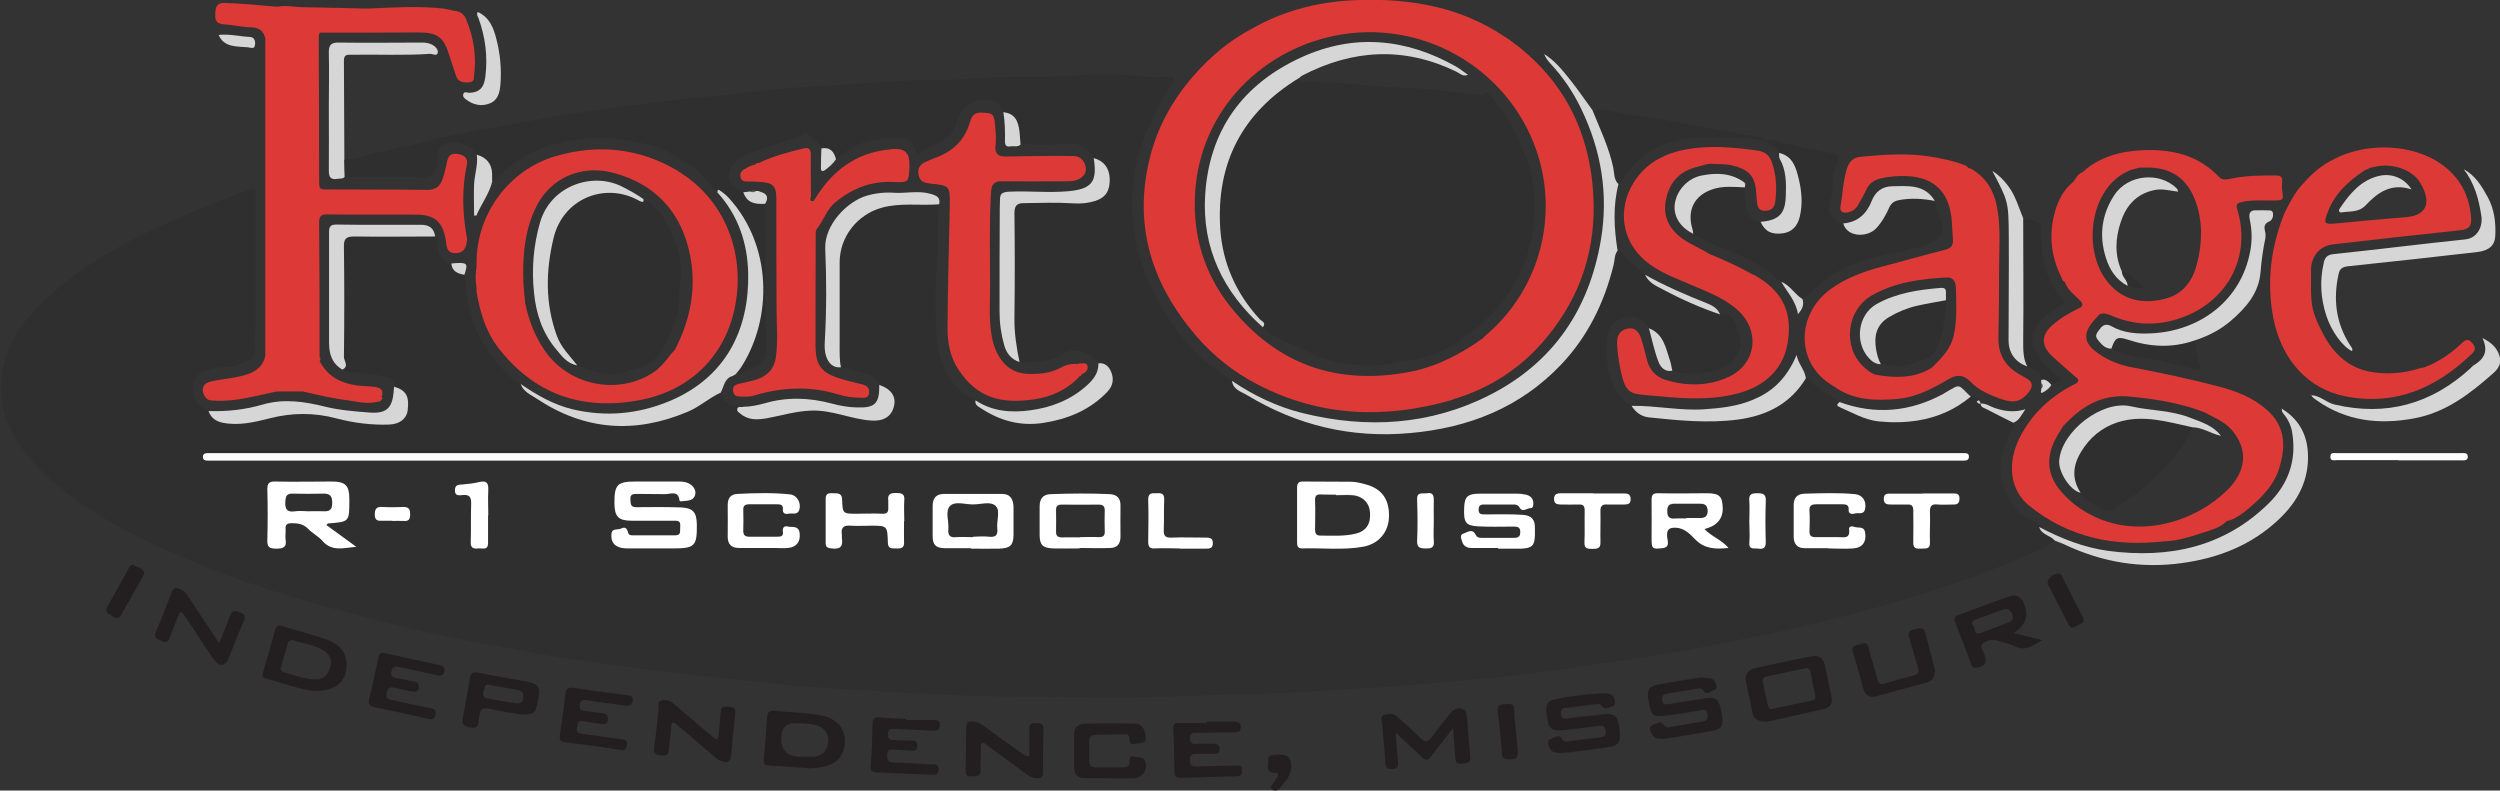 <?xml version="1.0" encoding="UTF-8"?><svg id="Layer_2" xmlns="http://www.w3.org/2000/svg" viewBox="0 0 111 35.1"><rect x="0" y="0" width="111" height="35.1" fill="#333333" stroke="none"/><defs><style>.cls-1,.cls-2,.cls-3{fill:#fff;}.cls-4{fill:#dd3937;}.cls-5,.cls-6{fill:#231f20;}.cls-6,.cls-2{opacity:.2;}.cls-3{opacity:.8;}</style></defs><g id="Layer_1-2"><g id="fort_osage"><g><path class="cls-6" d="M21.17,6.87c-.18-.4-1-.69-1.39-.49-.24,.12-.35,.31-.37,.57,0,.08,0,.15,0,.23-.1,.64-.29,.73-.94,.69-.86-.05-1.73-.01-2.59-.02-.19,0-.38,0-.56,0,0-.26-.01-.52-.02-.77,.44,.02,.84-.15,1.26-.26,.87-.21,1.76-.37,2.62-.6,1.45-.38,2.93-.57,4.4-.86,1.22-.25,2.47-.4,3.7-.57,1.28-.17,2.55-.36,3.83-.47,1.13-.1,2.26-.25,3.39-.36,.74-.07,1.49-.12,2.23-.16,1.61-.1,3.21-.24,4.82-.25,.69,0,1.39-.03,2.07-.09,1.36-.11,2.71,0,4.07-.1,1.03-.08,2.08-.09,3.12,.04,.35,.04,.71,.02,1.07,0,.3-.02,.27,.1,.16,.3-.19,.35-.43,.68-.62,1.04-.53,1.04-.95,2.11-1.09,3.28-.1,.84-.09,1.67,.06,2.49,.22,1.19,.66,2.3,1.31,3.33,.52,.81,1.08,1.58,1.81,2.19,.37,.31,.81,.56,1.19,.87,.06,.39,.43,.48,.68,.64,2.22,1.34,4.61,1.92,7.21,1.68,2.62-.24,4.91-1.13,6.74-3.06,1.18-1.25,1.9-2.74,2.31-4.39,.05-.22,.03-.45,.18-.65,.31,.07,.38,.39,.61,.57,.2,.15,.44,.3,.61,.5,.16,.34,.48,.48,.79,.65,.82,.43,1.66,.81,2.54,1.11,.47-.01,.6,.12,.75,.56,.15,.46,.27,.9-.05,1.32-.26,.33-.55,.59-1.03,.67-.61,.11-1.19,.14-1.78-.04-.03-.15-.05-.3-.1-.44-.19-.56-.28-1.2-.95-1.45-.22-.34-.52-.56-.93-.49-.5,.08-.89,.35-.92,.89-.07,1-.04,1.99,.72,2.78,.11,.11,.24,.18,.38,.25,.18,.28,.43,.48,.76,.51,1.31,.14,2.63,.27,3.95,.1,1.29-.17,2.35-.7,3.04-1.85,.43,.45,.95,.77,1.49,1.07-.14,.13-.14,.16,.04,.24,.55,.25,1.07,.55,1.7,.62,.59,.07,1.17,.06,1.74-.04,.87-.14,1.66-.49,2.35-1.06,.14,0,.27,.03,.35,.17-.03,.02-.09,.04-.09,.05,.03,.08,.09,.11,.17,.1h0c0,.16,.15,.18,.25,.24,.4,.21,.8,.41,1.2,.61,0,.13-.02,.24-.09,.36-.55,.97-.72,1.97-.14,3,.25,.43,.57,.79,1.04,1.01,.12,.06,.3,.09,.33,.27,.1,.35,.49,.37,.69,.6-.64,.46-1.39,.72-2.11,1.02-2.22,.92-4.51,1.6-6.82,2.23-1.4,.38-2.82,.7-4.24,.99-1.19,.24-2.38,.48-3.57,.7-1.09,.2-2.19,.34-3.29,.5-1,.15-2,.3-3,.43-.75,.1-1.5,.19-2.26,.25-1.59,.14-3.17,.32-4.76,.4-1.28,.06-2.55,.17-3.83,.23-1.52,.08-3.05,.08-4.56,.15-2.35,.11-4.71,.06-7.06,.04-1.01-.01-2.03-.01-3.05-.06-1.47-.06-2.94-.14-4.4-.23-1.39-.09-2.78-.16-4.16-.32-1.28-.14-2.56-.26-3.84-.42-1.64-.2-3.28-.4-4.92-.64-1.14-.16-2.26-.4-3.39-.6-1.49-.26-2.98-.56-4.45-.93-2.17-.54-4.32-1.13-6.45-1.85-1.88-.64-3.7-1.41-5.45-2.32-1.31-.68-2.55-1.48-3.61-2.5-.93-.89-1.71-1.9-1.93-3.24-.14-.84,0-1.63,.34-2.4,.52-1.2,1.44-2.06,2.43-2.86,1.7-1.36,3.64-2.29,5.63-3.14,.92-.39,1.85-.74,2.79-1.08,.1,.11,.06,.23,.06,.33,0,1.92,0,3.84,0,5.76,0,.34-.07,.67-.01,1.01,.05,.29-.12,.53-.4,.62-.36,.11-.71,.26-1.11,.24-.15,0-.3,.04-.45,.07-.55,.13-.76,.34-.79,.78-.03,.56,.17,.87,.71,1.07,.1,.31,.33,.47,.63,.52,.71,.14,1.39-.02,2.06-.19,1.01-.26,1.99-.27,3,0,.76,.2,1.54,.31,2.34,.27,.45-.02,.76-.25,.81-.63,.08-.62-.08-.89-.6-1.05,0-.38-.32-.4-.55-.45-.45-.1-.92-.12-1.38-.17-.14-.01-.28,0-.37-.13,.3-.15,.07-.38,.07-.56,.02-1.63,.02-3.27,0-4.9,0-.36,.12-.45,.46-.45,1.19,.01,2.39,0,3.58,0,.03,.19,.07,.37,.09,.56,.05,.38,.27,.59,.64,.64,.03,.36,.28,.46,.58,.5,.02,1.57,.51,2.97,1.59,4.12,.26,.28,.53,.58,.9,.73,.12,.35,.44,.47,.71,.65,2.13,1.42,4.37,1.57,6.71,.58,.52-.22,.94-.61,1.44-.84,.14,.42,.39,.65,.86,.56,.05,0,.11,.04,.17,.06-.09,.04-.23-.05-.27,.08-.04,.11,.08,.18,.15,.24,.35,.29,.76,.26,1.16,.19,.66-.12,1.3-.32,1.98-.34,.9-.02,1.72,.37,2.61,.44,.55,.04,.94-.15,1.05-.63,.1-.44-.13-.77-.65-.95-.13-.28-.34-.42-.65-.49-.35-.07-.7-.19-1.05-.29-.07-.32-.06-.65-.06-.98,0-1.23,0-2.46,0-3.69,0-1.13,.78-2.13,1.88-2.43,.84-.23,1.69-.08,2.54-.15-.02,.11-.06,.22-.07,.33-.02,.89,0,1.77-.07,2.66-.06,.92-.07,1.86,0,2.78,.09,1.25,.49,2.37,1.75,2.95-.04,.2,.13,.26,.25,.34,.83,.55,1.74,.8,2.74,.65,1.11-.17,2.1-.56,2.88-1.4,.25-.26,.28-.56,.15-.88-.1-.23-.27-.4-.56-.37-.37-.46-1.13-.71-1.57-.42-.6,.4-1.25,.41-1.93,.37-.14-.65-.24-1.31-.23-1.99,.03-1.55,.02-3.09,0-4.64,0-.32,.12-.44,.41-.44,.74,0,1.48-.03,2.21,.01,.34,.02,.66,0,.97-.11,.46-.15,.65-.46,.64-1-.02-.47-.26-.78-.71-.9-.28-.41-.63-.66-1.17-.61-.69,.06-1.39,.08-2.08,0-.01-.18-.02-.35-.04-.53-.07-.59-.27-.84-.72-.9-.07-.25-.2-.4-.47-.49-.64-.2-1.46,.23-1.62,.98-.06,.29-.22,.48-.44,.67-.33,.3-.79,.34-1.11,.64-.14,.13-.25,.05-.3-.13-.07-.22-.18-.46-.44-.47-1.06-.06-2.09,.04-2.92,.82-.04,.04-.11,.05-.17,.07-.07-.35-.25-.56-.65-.49-.14-.26-.37-.45-.61-.6-.17-.1-.3,.15-.47,.18-.04,0-.08,0-.11,.02-.68,.22-1.38,.42-2.05,.69-.34,.14-.71,.37-.82,.77-.11,.44,.09,.69,.6,.89,.16,.41,.4,.53,.97,.51,.06,2.09-.02,4.19,.08,6.28,.02,.34-.03,.77-.42,.96-.31,.16-.64,.31-1,.34,.09-.12,.19-.23,.28-.36,1.36-2.15,1.37-5.35-.57-7.48-.12-.13-.26-.24-.41-.34-.09-.06-.08,.04-.1,.09-.34-.36-.63-.77-1.02-1.05-.67-.49-1.37-.92-2.22-1.08-.8-.15-1.59-.3-2.4-.23-1.58,.13-3.01,.58-4.12,1.79-.06,.07-.13,.12-.23,.12,0-.13,0-.25,0-.38-.02-.43-.25-.71-.68-.83Zm27.08,13.25h0c-12.86,0-25.72,0-38.58,0-.15,0-.31,0-.46,0-.1,0-.17,.03-.19,.15-.01,.13,.07,.18,.19,.18,.24,0,.48,0,.73,0,25.29,0,50.57,0,75.86,0,.47,0,.94,0,1.41,0,.13,0,.23-.03,.22-.19,0-.15-.12-.14-.22-.14-.29,0-.59,0-.88,0-12.69,0-25.39,0-38.08,0Zm-19.22,4.23h0c.28,0,.56,0,.84,0,.98,0,1.08-.1,1.06-1.06,0-.55-.17-.74-.72-.76-.65-.02-1.3-.02-1.95-.01-.27,0-.27-.15-.28-.34-.02-.22,.11-.25,.28-.25,.42,0,.84,0,1.26,.01,.24,0,.59-.17,.64,.28,0,.02,.04,.04,.06,.04,.22-.03,.51,0,.61-.22,.1-.21,0-.45-.25-.57-.16-.08-.34-.09-.52-.09-.61,0-1.22,0-1.83,0-.84,0-.97,.13-.96,.97,0,.6,.18,.77,.78,.77,.64,0,1.27,0,1.91,0,.26,0,.24,.15,.23,.32-.01,.16,.04,.33-.23,.33-.61-.01-1.22,0-1.83,0-.1,0-.22,0-.25-.12-.04-.18-.12-.28-.32-.18-.14,.07-.4-.03-.42,.23-.02,.21,.03,.41,.22,.54,.16,.1,.33,.11,.51,.11,.38,0,.76,0,1.14,0Zm-14.53-1.04s.07-.07,.08-.07c.94-.06,.94-.07,.94-1.01v-.08c0-.59-.17-.77-.77-.77-.84,0-1.68,0-2.52,0-.27,0-.35,.08-.35,.34,0,.75,.01,1.5,0,2.25,0,.29,.07,.39,.38,.39,.32,0,.49-.05,.43-.41-.02-.15,0-.3,0-.46-.02-.21,.08-.27,.27-.26,.27,0,.52,.03,.73,.25,.19,.2,.46,.33,.64,.54,.43,.48,.96,.3,1.5,.26l-1.33-.97Zm43.09-.46h0c0,.41,0,.81,0,1.22,0,.16,.03,.28,.22,.27,.91-.03,1.83,.09,2.74-.08,.67-.13,1.1-.64,1.12-1.31,.03-.77-.31-1.25-1.02-1.45-.22-.06-.45-.11-.67-.12-.7-.02-1.4,0-2.1-.01-.22,0-.29,.09-.29,.29,0,.39,0,.79,0,1.18Zm-9.66,1.49h0c.46-.01,.91,0,1.37-.02,.3-.01,.45-.18,.44-.5-.01-.46,0-.91,0-1.37,0-.33-.15-.51-.47-.52-.88-.04-1.75-.04-2.63,0-.36,.01-.49,.22-.49,.54,0,.42,0,.84,0,1.26,0,.45,.14,.59,.59,.61,.39,.02,.79,0,1.18,0Zm18.59-.02v.02c.17,0,.33,0,.5,0,.18,0,.36,.01,.53,0,.47-.02,.58-.14,.6-.6,0-.1,0-.2,0-.31,.01-.37-.15-.55-.53-.59-.57-.05-1.15-.02-1.72-.02-.14,0-.25-.02-.25-.2,0-.16,.06-.24,.22-.24,.46,0,.92,0,1.37,0,.1,0,.18,.05,.22,.12,.15,.26,.34,.04,.5,.04,.13,0,.13-.13,.12-.24,0-.19-.13-.3-.3-.35-.13-.04-.28-.05-.41-.05-.56,0-1.12-.01-1.68,0-.52,0-.66,.14-.68,.6-.03,.67,.06,.81,.62,.85,.52,.03,1.04,.02,1.57,.01,.18,0,.29,.02,.3,.24,0,.2-.07,.27-.27,.26-.48,0-.97,0-1.45,0-.12,0-.2-.02-.27-.15-.14-.27-.36-.09-.53-.04-.18,.05-.1,.23-.06,.36,.06,.2,.22,.28,.41,.28,.39,0,.79,0,1.18,0Zm-23.4,.01h0c.42,.01,.84,.02,1.26,.01,.47-.02,.6-.15,.62-.59,.01-.42,0-.84,0-1.26,0-.33-.13-.58-.51-.58-.86,0-1.73,0-2.59,0-.34,0-.5,.19-.49,.54,0,.44,0,.89,0,1.33,0,.38,.14,.53,.52,.54,.39,.01,.79,0,1.18,0Zm33.62,0c-.32-.37-.75-.5-1.06-.83q.81-.21,.81-.91c0-.54-.14-.68-.71-.68-.71,0-1.42,.01-2.14,0-.24,0-.31,.07-.31,.3,0,.57,0,1.14,0,1.71,0,.45,.03,.48,.47,.43,.39-.04,.23-.35,.22-.53-.02-.32,.1-.4,.39-.38,.39,.02,.63,.29,.86,.52,.41,.41,.88,.44,1.46,.38Zm4.46,0h0c.37,0,.74,.02,1.11,0,.42-.03,.6-.3,.53-.71-.05-.3-.32-.18-.49-.25-.1-.04-.24-.02-.22,.12,.06,.41-.22,.34-.46,.34-.34,0-.69,0-1.03,0-.19,0-.28-.06-.27-.27,.02-.29,.02-.58,0-.88-.01-.24,.09-.31,.31-.31,.37,.01,.74,0,1.11,0,.18,0,.33,0,.32,.25-.01,.19,.13,.2,.27,.16,.16-.05,.41,.08,.46-.21,.06-.33-.12-.62-.45-.65-.75-.07-1.5-.04-2.25-.02-.31,0-.46,.19-.47,.49,0,.48-.01,.97,0,1.45,0,.3,.17,.47,.48,.48,.36,0,.71,0,1.07,0Zm-47.31,0h0c.18,0,.36,.01,.53,0,.19,0,.38,0,.57,0,.4-.04,.59-.29,.53-.68-.05-.32-.32-.23-.51-.27-.2-.04-.25,.07-.23,.24,.02,.18-.09,.21-.23,.21-.42,0-.84,0-1.26,0-.19,0-.28-.07-.27-.27,.01-.3,0-.61,0-.91,0-.21,.09-.27,.27-.26,.41,0,.81,0,1.22,0,.14,0,.29,0,.27,.22-.01,.17,.09,.23,.24,.2,.17-.04,.41,.08,.49-.18,.09-.3-.11-.64-.42-.68-.77-.08-1.55-.05-2.32-.02-.31,.01-.45,.2-.44,.5,0,.46,.01,.91,0,1.37-.01,.36,.16,.52,.5,.53,.36,0,.71,0,1.07,0Zm6.26-1.19c0-.3-.02-.61,0-.91,.02-.3-.12-.32-.36-.33-.26,0-.39,.06-.35,.34,.01,.1,0,.2,0,.3,.02,.2-.04,.3-.28,.28-.37-.02-.74,0-1.11,0-.62,0-.63,0-.66-.64,0-.26-.17-.27-.36-.27-.18,0-.37-.04-.37,.24,0,.66,0,1.32,0,1.98,0,.18,.08,.21,.26,.23,.37,.04,.52-.08,.46-.45,0-.05,0-.1,0-.15-.06-.31,.05-.44,.39-.41,.29,.03,.58,0,.88,0,.74,0,.75,0,.77,.73,0,.3,.17,.27,.37,.28,.23,.01,.36-.02,.35-.3-.02-.3,0-.61,0-.91Zm45.22-1.23c-.46,0-.91,0-1.37,0-.16,0-.34-.02-.34,.23,0,.24,.15,.26,.33,.25,.24,0,.48,0,.72,0,.2,0,.27,.07,.26,.27-.01,.46,0,.91,0,1.37,0,.24,.05,.35,.32,.32,.22-.02,.44,.05,.42-.3-.02-.43,.01-.86,0-1.29-.01-.27,.05-.41,.35-.37,.23,.03,.46,0,.69,0,.19,0,.28-.07,.27-.27,0-.2-.11-.22-.27-.22-.46,0-.91,0-1.37,0Zm-14.61,0h0c-.48,0-.96,0-1.45,0-.18,0-.3,.05-.3,.25,0,.21,.13,.25,.3,.25,.27,0,.53,0,.8,0,.2,0,.27,.07,.26,.27-.01,.47,0,.94-.01,1.41-.01,.29,.14,.29,.36,.29,.22,0,.36-.01,.35-.3-.02-.46,0-.91,0-1.37,0-.24,.08-.32,.31-.3,.25,.02,.51,0,.76,0,.16,0,.27-.04,.27-.23,0-.19-.08-.27-.28-.26-.46,.01-.91,0-1.37,0Zm-18.37,2.44c.38,0,.76,0,1.14,0,.17,0,.34,.02,.34-.24,0-.24-.16-.25-.33-.25-.51,0-1.02,0-1.52,0-.25,0-.34-.08-.33-.33,.02-.46,0-.91,.02-1.37,.01-.31-.2-.26-.38-.27-.2-.01-.34,.01-.33,.28,.02,.62,0,1.24,0,1.86,0,.22,.04,.33,.3,.31,.37-.02,.74,0,1.1,0Zm-30.71-1.47c0-.38-.02-.76,0-1.14,.02-.3-.07-.42-.39-.35-.25,.06-.5,.09-.75,.11-.18,.01-.33,.01-.34,.25,0,.27,.19,.23,.34,.22,.31-.03,.4,.09,.38,.39-.03,.57,0,1.14-.02,1.71,0,.27,.15,.29,.34,.27,.18-.02,.44,.11,.43-.25,0-.41,0-.81,0-1.22Zm56.01,.27c0,.3,.02,.61,0,.91-.03,.35,.22,.26,.4,.28,.22,.03,.33-.02,.33-.28-.01-.61-.02-1.22,0-1.83,.01-.31-.12-.35-.38-.35-.26,0-.37,.06-.35,.34,.03,.3,0,.61,0,.91Zm-14.01,0c0-.32,0-.63,0-.95,0-.22-.06-.33-.31-.29-.2,.03-.44-.08-.43,.29,.02,.61,.03,1.21,0,1.82-.01,.32,.14,.34,.39,.34,.25,0,.38-.06,.35-.34-.03-.29,0-.58,0-.87Zm-46.24-.03h0c.16,0,.33,0,.49,0,.23,.02,.3-.07,.3-.3,0-.23-.07-.32-.3-.32-.3,.01-.61,.01-.91,0-.25-.01-.36,.06-.36,.33,0,.29,.16,.29,.36,.28,.14,0,.28,0,.42,0Z"/><path class="cls-6" d="M79.09,12.51c-.28-.1-.4-.38-.65-.53-.7-.42-1.41-.79-2.19-1.05-.38-.12-.71-.37-1.07-.55-.01-.06-.02-.13-.03-.19-.27-.85,.08-1.53,.93-1.8,.46-.14,.93-.1,1.39-.07-.04,.32,.03,.63,.08,.93,.06,.32,.24,.58,.62,.61,.2,.43,.48,.57,.98,.51,.4-.05,.66-.32,.76-.74,.13-.56,.09-1.11-.04-1.65-.12-.49-.25-1.03-.87-1.18-.09-.31-.39-.38-.61-.54h0c.34-.09,.64,.04,.95,.12,.63,.16,1.27,.29,1.91,.41,.41,.08,.45,.11,.29,.5-.11,.26-.18,.53-.17,.81,0,.29-.02,.57-.12,.86-.15,.48,.11,.88,.59,.98,.17,.62,1.06,.63,1.45,.23,.26-.27,.44-.59,.59-.93,.09-.19,.19-.29,.41-.33,.55-.11,1.08-.07,1.62,.03,.1,.34,.22,.67,.31,1.01,.11,.39-.09,.68-.45,.83-.85,.34-1.75,.43-2.62,.67-.79,.22-1.56,.51-2.17,1.04-.31,.27-.65,.52-.96,.81-.35-.22-.55-.61-.94-.77Z"/><path class="cls-3" d="M71.82,11.13c-.15,.19-.12,.43-.18,.65-.41,1.65-1.13,3.14-2.31,4.39-1.83,1.93-4.12,2.83-6.74,3.06-2.6,.23-4.99-.34-7.21-1.68-.26-.16-.63-.24-.68-.64,.96,.65,2,1.15,3.13,1.43,2.87,.71,5.68,.54,8.33-.81,2.8-1.43,4.4-3.79,4.92-6.88,.34-2.03,.02-3.96-.87-5.81-.36-.75-.82-1.43-1.39-2.04-.11-.12-.2-.25-.26-.4,.46,.28,.79,.69,1.12,1.1,.36,.45,.69,.93,1.03,1.4,.34,.84,.73,1.65,.92,2.54,.05,.25,.02,.53,.23,.73-.25,.98-.2,1.96-.04,2.95Z"/><path class="cls-3" d="M31.98,17.44c-.51,.24-.92,.62-1.44,.84-2.34,.99-4.58,.84-6.71-.58-.27-.18-.59-.3-.71-.65,.71,.49,1.44,.91,2.29,1.12,1.48,.35,2.9,.22,4.29-.35,2.56-1.06,3.57-3.23,3.52-5.69-.03-1.33-.44-2.57-1.37-3.59,.02-.05,0-.16,.1-.09,.15,.1,.29,.21,.41,.34,1.94,2.13,1.93,5.33,.57,7.48-.08,.13-.18,.24-.28,.36h-.02l-.09,.06c-.39,.1-.39,.49-.55,.76Z"/><path class="cls-3" d="M91.23,24c-.2-.24-.59-.25-.69-.6,.97,.51,1.98,.91,3.07,1.06,2.69,.35,5.14-.16,7.13-2.12,.85-.84,1.23-1.88,1.04-3.09-.04-.29-.15-.56-.33-.8-.07-.09-.16-.17-.13-.3h0c.73,.45,1.1,1.11,1.15,1.94,.07,1.2-.44,2.17-1.29,2.97-1.2,1.14-2.68,1.72-4.3,1.94-1.8,.25-3.52-.03-5.16-.8-.16-.08-.33-.13-.49-.2Z"/><path class="cls-3" d="M109.38,7.51c.53,.28,.82,.77,1.09,1.27,.28,.53,.35,1.11,.32,1.7-.02,.41-.27,.65-.8,.71-1.9,.22-3.81,.43-5.72,.63-.27,.03-.39,.11-.44,.36-.24,1.11-.12,2.16,.51,3.14,.05,.08,.14,.16,.09,.27-.42-.2-.92-.89-1.14-1.57-.25-.76-.3-1.54-.12-2.33,.05-.25,.15-.38,.45-.41,1.94-.2,3.89-.45,5.83-.65,.54-.05,.8-.57,.72-1.05-.11-.75-.31-1.46-.79-2.08Z"/><path class="cls-3" d="M93.74,15.48c-.29,0-.45-.21-.61-.41-.15-.19,.01-.33,.11-.47,.13-.19,.3-.23,.5-.12,.56,.32,1.17,.35,1.8,.32,2.15-.11,3.97-1.47,4.37-3.65,.09-.46,.08-.94-.02-1.4-.06-.3,.02-.44,.34-.41,.13,0,.26-.01,.38,0,.11,.01,.29-.04,.31,.13,.02,.14-.03,.31-.16,.36-.27,.11-.23,.29-.18,.5,.02,.08,.01,.18,0,.26-.1,.48-.17,.97-.21,1.47-.07,.96-.66,1.62-1.34,2.2-.47,.4-1.01,.67-1.6,.86-.98,.34-1.96,.29-2.93-.03-.49-.16-.58-.11-.75,.39Z"/><path class="cls-6" d="M71.86,8.19c-.21-.2-.18-.48-.23-.73-.18-.89-.58-1.71-.92-2.54,.54-.13,1.06,.08,1.58,.15,1.41,.19,2.81,.48,4.21,.74,.46,.09,.92,.17,1.38,.22,.2,.02,.37,.09,.51,.23h0c-.91-.19-1.83-.15-2.75-.15-1.48,0-2.7,.52-3.56,1.77-.07,.1-.15,.21-.22,.31Z"/><path class="cls-6" d="M90.63,16.87c.02-.43-.37-.44-.62-.59-.19-.34-.18-.71-.18-1.09,.02-1.83,0-3.66,0-5.48,.17,.02,.35,.04,.52,.07,.21,.04,.26,.2,.27,.4,.01,.34,0,.68,.04,1.02,.09,.78,.39,1.45,.87,2.05,.14,.17,.07,.25-.12,.37-.43,.28-.88,.55-1.1,1.05-.2,.44,0,.82,.22,1.18,.19,.3,.45,.54,.72,.76,.09,.07,.27,.07,.25,.24-.02,.17-.18,.14-.3,.18-.05,.01-.09,.04-.14,.06-.12-.13-.24-.27-.45-.22Z"/><path class="cls-3" d="M19.31,10.5c-1.19,0-2.39,.02-3.58,0-.35,0-.47,.09-.46,.45,.02,1.63,.02,3.27,0,4.9,0,.18,.24,.41-.07,.56-.46-.27-.59-.69-.59-1.19,0-1.63,0-3.27,0-4.9,0-.22,.03-.35,.31-.35,1.26,.02,2.51,.01,3.77,.01,.36,0,.58,.15,.63,.51Z"/><path class="cls-3" d="M15.28,7.09c0,.26,.01,.52,.02,.77-.09,.09-.21,.06-.32,.08-.28,.05-.38-.06-.38-.35,.01-.95,0-1.91,0-2.86,0-.79,.02-1.58,0-2.36-.01-.36,.08-.49,.46-.48,1.23,.02,2.47,0,3.7,0,.12,0,.26,.02,.37,.07,.16,.06,.32,.21,.31,.36-.02,.2-.23,.07-.34,.07-1.16,.08-2.32,.02-3.47,.04-.18,0-.36-.03-.36,.25,.01,1.47,.01,2.95,.02,4.42Z"/><path class="cls-3" d="M102.61,17.55c.4,0,.66,.32,1.04,.41,2.3,.54,4.3-.02,6.03-1.6,.06-.05,.1-.12,.17-.15,.42-.26,.66-.6,.37-1.2,.43,.21,.66,.46,.76,.8,.1,.32-.05,.56-.29,.77-1.04,.92-2.12,1.75-3.53,2-1.53,.28-2.98,.12-4.29-.8-.09-.07-.19-.12-.25-.23h0Z"/><path class="cls-5" d="M69.6,33.41c-.4,.03-.7,.08-.83-.26-.05-.13-.08-.29,.11-.35,.15-.05,.33-.23,.46,0,.08,.13,.15,.14,.27,.12,.48-.07,.96-.13,1.44-.18,.2-.02,.27-.1,.24-.29-.02-.2-.13-.25-.32-.22-.55,.07-1.11,.15-1.67,.19-.42,.03-.54-.09-.61-.54-.09-.57-.03-.75,.38-.84,.72-.15,1.46-.23,2.19-.26,.21-.01,.37,.08,.43,.29,.03,.1,.05,.22-.06,.27-.18,.07-.37,.22-.54-.02-.06-.09-.16-.06-.25-.05-.44,.05-.88,.11-1.33,.16-.19,.02-.22,.12-.2,.29,.02,.17,.11,.2,.26,.18,.56-.07,1.11-.14,1.67-.19,.43-.04,.57,.08,.64,.51,.02,.1,.03,.2,.04,.3,.03,.44-.06,.58-.5,.65-.65,.1-1.31,.18-1.85,.25Z"/><path class="cls-5" d="M75.57,30.09c.16,.01,.26,.02,.36,.03,.18,.03,.24,.18,.28,.32,.04,.12-.04,.2-.15,.22-.14,.02-.28,.25-.43,.01-.08-.13-.19-.11-.3-.09-.43,.07-.85,.15-1.28,.21-.18,.03-.28,.08-.25,.29,.03,.2,.15,.21,.3,.18,.51-.08,1.03-.17,1.54-.25,.55-.09,.68,.01,.79,.59,.12,.63,.05,.77-.51,.87-.64,.12-1.28,.22-1.92,.32-.12,.02-.26,.02-.38,0-.21-.02-.29-.19-.35-.36-.05-.14,.03-.22,.15-.26,.16-.06,.32-.2,.47,.03,.07,.1,.16,.1,.27,.08,.46-.08,.93-.17,1.39-.23,.24-.03,.29-.14,.26-.36-.04-.26-.22-.16-.35-.14-.54,.08-1.08,.18-1.62,.24-.46,.05-.54-.06-.65-.68-.07-.45,0-.63,.4-.71,.67-.13,1.35-.23,1.98-.33Z"/><path class="cls-5" d="M78.42,32.04c-.34,0-.55-.1-.61-.39-.09-.45-.18-.89-.28-1.34-.07-.35,.05-.57,.4-.65,.83-.18,1.66-.35,2.49-.52,.34-.07,.54,.09,.61,.42,.1,.46,.19,.92,.29,1.38,.05,.27-.04,.47-.3,.53-.89,.21-1.78,.4-2.6,.58Zm.29-.57c.58-.12,1.16-.25,1.75-.37,.18-.04,.16-.16,.13-.29-.07-.31-.15-.62-.19-.93-.03-.19-.12-.24-.28-.2-.56,.12-1.11,.23-1.67,.35-.16,.03-.21,.13-.18,.27,.07,.33,.15,.67,.22,1,.03,.13,.09,.21,.24,.17Z"/><path class="cls-3" d="M17.5,17.17c.53,.16,.68,.42,.6,1.05-.05,.38-.36,.61-.81,.63-.79,.03-1.58-.07-2.34-.27-1.01-.27-2-.26-3,0-.67,.17-1.36,.33-2.06,.19-.3-.06-.53-.22-.63-.52,.82,.03,1.63-.06,2.41-.29,.94-.27,1.86-.13,2.78,.1,.66,.16,1.33,.21,2,.26,.71,.04,.96-.2,1.03-.92,0-.08,.01-.15,.02-.23Z"/><path class="cls-5" d="M61.97,32.54c.04,.51,.06,.9,.1,1.29,.02,.21-.03,.31-.25,.32-.19,0-.3-.03-.31-.27-.03-.57-.1-1.14-.14-1.71,0-.15-.13-.36,.09-.43,.2-.06,.42-.08,.61,.1,.32,.31,.67,.59,.97,.91,.24,.26,.38,.18,.56-.06,.23-.32,.48-.62,.72-.93,.06-.08,.13-.17,.21-.22,.3-.2,.57-.08,.6,.26,.05,.61,.09,1.22,.15,1.82,.03,.26-.14,.25-.31,.28-.18,.03-.34,.03-.35-.21-.03-.42-.07-.83-.11-1.36-.33,.43-.61,.78-.87,1.13-.27,.36-.3,.36-.63,.04-.31-.3-.63-.58-1.03-.96Z"/><path class="cls-5" d="M89.41,28.11l1.27,.31c-.39,.22-.74,.52-1.21,.28-.25-.12-.53-.17-.79-.26-.24-.08-.47,0-.64,.13-.17,.14,.01,.33,.07,.48,.13,.38,.03,.55-.38,.6-.12,.02-.17-.04-.2-.13-.24-.64-.48-1.28-.73-1.92-.06-.16,0-.24,.14-.29,.74-.27,1.47-.55,2.22-.81,.37-.13,.57-.03,.72,.34q.31,.74-.46,1.27Zm-.04-.68c.01-.23-.19-.45-.39-.38-.43,.15-.86,.31-1.29,.47-.18,.07-.14,.19-.06,.3,.08,.12,.03,.38,.3,.29,.42-.15,.83-.31,1.24-.47,.09-.04,.19-.08,.2-.21Z"/><path class="cls-3" d="M80.19,16.78c-.69,1.15-1.75,1.68-3.04,1.85-1.32,.17-2.63,.04-3.95-.1-.34-.04-.58-.23-.76-.51,1.09-.02,2.17,.23,3.26,.15,.71-.05,1.42-.13,2.08-.4,.8-.32,1.5-.85,1.99-2.01,.06,.38,.36,.65,.41,1.03Z"/><path class="cls-5" d="M13.98,30.68c-.66-.05-1.42-.36-2.2-.56-.16-.04-.13-.15-.1-.27,.18-.62,.36-1.24,.53-1.86,.04-.16,.12-.25,.29-.2,.68,.21,1.37,.38,2.04,.62,.49,.18,.85,.52,.85,1.1,0,.75-.47,1.18-1.41,1.17Zm-.01-.52c.34,.03,.57-.16,.68-.5,.13-.36-.02-.62-.32-.8-.4-.24-.86-.28-1.3-.43-.13-.04-.22,.03-.26,.16-.1,.34-.19,.68-.29,1.02-.04,.14,.02,.21,.15,.25,.43,.11,.84,.29,1.32,.3Z"/><path class="cls-5" d="M35.81,34.1c-.56-.04-1.12-.08-1.67-.11-.17-.01-.25-.07-.23-.26,.06-.63,.11-1.26,.15-1.89,.01-.21,.1-.3,.31-.28,.65,.06,1.3,.08,1.94,.17,.87,.12,1.32,.69,1.18,1.42-.08,.42-.32,.7-.73,.84-.31,.1-.62,.13-.94,.12Zm-.3-.5c.18,0,.36,0,.53,0,.42-.01,.66-.21,.72-.59,.06-.41-.11-.68-.52-.81-.28-.09-.58-.07-.87-.09q-.65-.03-.68,.6-.05,.86,.82,.89Z"/><path class="cls-3" d="M89.83,9.7c0,1.83,.02,3.66,0,5.48,0,.39,0,.75,.18,1.09-.55-.2-.83-.6-.83-1.18,0-1.53,.02-3.07,.01-4.6-.01-1.56-.03-1.56-.73-2.9,.29,.18,.52,.42,.72,.69,.31,.42,.45,.93,.65,1.41Z"/><path class="cls-5" d="M9.74,28.53c.18-.45,.34-.8,.47-1.17,.08-.25,.2-.28,.42-.18,.21,.09,.31,.15,.19,.41-.24,.53-.44,1.08-.66,1.62-.16,.39-.41,.42-.68,.06-.24-.33-.45-.68-.67-1.01-.2-.31-.41-.61-.61-.92-.12-.19-.2-.22-.29,.02-.12,.32-.26,.63-.38,.96-.09,.24-.22,.21-.41,.12-.19-.09-.3-.15-.2-.39,.25-.58,.48-1.17,.71-1.76,.07-.2,.19-.21,.36-.14,.19,.08,.3,.23,.4,.39,.42,.64,.85,1.28,1.34,2.01Z"/><path class="cls-5" d="M32.64,31.76c-.06,.54-.13,1.16-.18,1.78-.02,.3-.17,.33-.4,.27-.14-.04-.24-.13-.35-.22-.55-.47-1.1-.94-1.65-1.41-.19-.16-.25-.12-.26,.11-.02,.33-.08,.66-.1,.98-.01,.24-.11,.3-.34,.27-.2-.03-.36-.05-.32-.34,.09-.56,.13-1.13,.2-1.7,.02-.14-.07-.34,.12-.4,.18-.05,.37,0,.53,.13,.38,.32,.76,.64,1.13,.96,.21,.18,.42,.36,.64,.54,.16,.13,.24,.11,.25-.11,.02-.34,.07-.68,.09-1.02,.01-.25,.16-.24,.34-.22,.19,.02,.38,.03,.29,.38Z"/><path class="cls-5" d="M45.7,33.57c0-.4,.01-.8,0-1.2,0-.23,.1-.28,.3-.27,.2,0,.34,.02,.33,.29-.02,.63-.03,1.27-.02,1.9,0,.23-.1,.28-.3,.26-.2-.01-.35-.12-.51-.23-.55-.41-1.1-.81-1.66-1.22-.07-.05-.13-.14-.23-.1-.11,.05-.05,.15-.05,.24-.01,.32-.03,.63-.02,.95,.01,.31-.19,.26-.38,.28-.2,.02-.3-.03-.29-.27,.02-.63,.03-1.27,.03-1.9,0-.2,.09-.27,.27-.27,.2,0,.36,.09,.52,.21,.55,.41,1.11,.8,1.67,1.2,.09,.06,.17,.16,.35,.13Z"/><path class="cls-5" d="M18.31,30.71c-.23-.05-.48-.1-.72-.16-.21-.05-.36-.07-.42,.2-.08,.31,.15,.31,.32,.35,.52,.12,1.04,.22,1.56,.33,.16,.03,.34,.05,.29,.3-.05,.27-.22,.21-.4,.17-.76-.17-1.51-.34-2.27-.49-.25-.05-.35-.12-.28-.4,.16-.6,.28-1.21,.41-1.82,.04-.19,.12-.23,.29-.19,.81,.18,1.61,.35,2.42,.53,.15,.03,.27,.09,.22,.28-.04,.2-.16,.21-.34,.17-.54-.13-1.09-.24-1.64-.36-.18-.04-.32-.05-.37,.18-.05,.23,.08,.28,.26,.31,.26,.05,.52,.11,.78,.16,.17,.03,.19,.15,.17,.29-.02,.15-.13,.17-.28,.15Z"/><path class="cls-5" d="M26.8,32.16c-.34-.05-.62-.08-.89-.14-.27-.06-.25,.14-.29,.28-.06,.18,.03,.26,.2,.28,.57,.07,1.13,.16,1.7,.23,.19,.02,.36,.03,.31,.3-.04,.26-.21,.2-.37,.17-.78-.11-1.56-.23-2.34-.32-.24-.03-.29-.11-.26-.34,.09-.6,.18-1.21,.24-1.81,.03-.23,.12-.3,.35-.27,.78,.11,1.56,.22,2.34,.32,.16,.02,.35,.03,.3,.28-.05,.23-.21,.2-.39,.18-.55-.08-1.11-.14-1.66-.23-.21-.03-.27,.05-.3,.23-.03,.2,.08,.24,.24,.25,.27,.03,.53,.07,.79,.1,.19,.02,.23,.12,.22,.28-.01,.17-.11,.21-.2,.19Z"/><path class="cls-5" d="M53.6,32.04c.39,0,.79,0,1.18,0,.17,0,.3,.03,.31,.24,0,.21-.12,.24-.3,.24-.55,0-1.09,.01-1.64,.02-.16,0-.34-.02-.32,.25,.02,.24,.14,.25,.33,.24,.24-.02,.48,0,.72-.01,.16,0,.27,.04,.27,.23,0,.2-.1,.22-.26,.22-.27,0-.53,0-.8,0-.2,0-.27,.1-.26,.29,.01,.18,.07,.28,.28,.27,.58-.02,1.17-.03,1.75-.04,.16,0,.3-.01,.29,.23,0,.21-.11,.25-.29,.25-.8,.02-1.6,.04-2.4,.07-.26,.01-.32-.08-.32-.33,0-.61-.01-1.22-.05-1.82-.01-.22,.06-.3,.27-.29,.41,0,.81,0,1.22,0v-.06Z"/><path class="cls-5" d="M40.22,31.97c.39,0,.79,0,1.18,0,.16,0,.34-.03,.33,.24-.01,.25-.15,.24-.34,.23-.55-.03-1.09-.05-1.64-.08-.19-.01-.32,0-.33,.24,0,.21,.11,.26,.29,.26,.24,0,.48,.02,.72,.02,.17,0,.3,0,.3,.23,0,.22-.12,.24-.3,.22-.23-.02-.46-.03-.68-.04-.17,0-.35-.07-.36,.23-.01,.29,.11,.34,.36,.34,.53,.01,1.07,.04,1.6,.08,.15,0,.35-.03,.33,.24-.02,.25-.18,.23-.35,.22-.79-.03-1.57-.07-2.36-.1-.23,0-.34-.07-.31-.34,.05-.59,.07-1.19,.08-1.79,0-.24,.07-.34,.34-.32,.38,.04,.76,.05,1.14,.07v.04Z"/><path class="cls-5" d="M49.24,34.55c-.36,0-.71,0-1.07,0-.3,0-.48-.16-.48-.47,0-.5,0-.99,0-1.49,0-.33,.23-.45,.5-.46,.72-.02,1.45-.02,2.18,0,.35,0,.46,.26,.5,.57,.03,.26-.13,.3-.32,.3-.16,0-.41,.16-.4-.19,0-.17-.08-.22-.24-.21-.42,.01-.84,.03-1.26,.03-.21,0-.3,.08-.29,.29,0,.28,.01,.56,0,.84-.01,.23,.1,.32,.32,.31,.39,0,.79,0,1.18,0,.18,0,.3-.04,.29-.25,0-.11,0-.27,.16-.23,.19,.05,.47-.03,.55,.24,.11,.35-.14,.7-.52,.73-.19,.01-.38,0-.57,0-.18,0-.36,0-.53,0Z"/><path class="cls-5" d="M85.91,29.81c-.01,.25-.1,.42-.35,.49-.76,.2-1.52,.42-2.28,.62-.28,.07-.47-.06-.55-.34-.15-.54-.29-1.08-.46-1.61-.11-.37,.2-.31,.37-.38,.2-.09,.29,0,.34,.22,.11,.46,.26,.9,.38,1.35,.05,.2,.14,.24,.32,.19,.44-.13,.88-.26,1.32-.37,.19-.05,.2-.15,.16-.31-.13-.44-.24-.88-.38-1.31-.07-.22-.06-.36,.21-.41,.21-.04,.41-.17,.5,.17,.14,.57,.3,1.13,.44,1.69Z"/><path class="cls-5" d="M23.15,31.72c-.36-.06-.87-.12-1.36-.24-.36-.09-.5,.01-.51,.36,0,.05-.02,.1-.03,.15-.01,.24-.06,.36-.37,.31-.3-.05-.39-.14-.33-.44,.12-.57,.21-1.15,.31-1.73,.04-.25,.14-.32,.41-.26,.69,.15,1.4,.26,2.1,.39,.54,.1,.63,.24,.53,.79-.11,.61-.18,.69-.76,.68Zm-1.41-1.31c-.19-.06-.22,.09-.27,.27-.04,.18-.02,.3,.18,.33,.41,.07,.82,.15,1.24,.21,.17,.03,.33,0,.34-.24,.01-.2-.03-.31-.24-.35-.4-.06-.8-.14-1.25-.22Z"/><path class="cls-3" d="M87.5,17.61c-.68,.57-1.47,.92-2.35,1.06-.58,.09-1.15,.1-1.74,.04-.63-.07-1.15-.38-1.7-.62-.18-.08-.17-.11-.04-.24,1.59,.58,3.13,.44,4.61-.36,.02-.01,.04-.03,.06-.04,.75-.43,.56-.4,1.16,.16Z"/><path class="cls-3" d="M85.91,8.92c-.54-.1-1.07-.14-1.62-.03-.22,.05-.33,.15-.41,.33-.15,.33-.33,.66-.59,.93-.39,.4-1.28,.39-1.45-.23,.64-.05,1.04-.43,1.26-.99,.17-.43,.47-.65,.91-.66,.7-.01,1.44-.1,1.89,.64Z"/><path class="cls-6" d="M93.74,15.48c.17-.5,.26-.56,.75-.39,.97,.32,1.95,.37,2.93,.03,.07,.32,.14,.63,.2,.95,.02,.1,.15,.22,.02,.31-.09,.07-.22,0-.33-.02-.7-.17-1.39-.37-2.1-.47-.52-.07-1.02-.15-1.47-.41Z"/><path class="cls-3" d="M21.21,.53c.53,.24,.71,.72,.83,1.21,.17,.65,.23,1.32,.18,2-.03,.35-.1,.7-.47,.85-.35,.14-.7,.08-1.01-.14-.09-.06-.21-.14-.17-.27,.04-.14,.17-.06,.26-.06,.43-.01,.66-.2,.72-.72,.11-.89,0-1.76-.31-2.61-.03-.07-.09-.13-.03-.26Z"/><path class="cls-3" d="M77.47,8.32c-.47-.02-.94-.07-1.39,.07-.85,.26-1.2,.95-.93,1.8,.02,.06,.02,.12,.03,.19-.58-.28-.89-.78-.82-1.32,.08-.6,.56-1.13,1.16-1.26,.68-.14,1.33-.13,1.93,.3,0,.03,.02,.05,.04,.06l-.02,.16Z"/><path class="cls-3" d="M79,6.79c.62,.15,.75,.68,.87,1.18,.13,.54,.17,1.1,.04,1.65-.1,.43-.36,.69-.76,.74-.5,.06-.78-.08-.98-.51,.81-.07,1.1-.35,1.12-1.17,.02-.56,.02-1.12-.27-1.63-.04-.07-.02-.17-.03-.26Z"/><path class="cls-1" d="M106.48,20.43c-.9,0-1.8,0-2.71,0-.13,0-.32,.06-.3-.17,.01-.19,.18-.14,.3-.14,1.83,0,3.66,0,5.49,0,.13,0,.32-.04,.31,.17,0,.17-.18,.15-.3,.15-.93,0-1.86,0-2.78,0h0Z"/><path class="cls-5" d="M67.35,32.89c0,.11,.02,.23,.03,.34,.04,.45-.02,.5-.46,.48-.16-.01-.21-.07-.23-.23-.06-.63-.11-1.26-.19-1.89-.04-.32,.14-.31,.36-.33,.21-.01,.36-.03,.37,.27,.01,.45,.08,.91,.12,1.36h0Z"/><path class="cls-5" d="M6.42,25.43c-.04,.09-.07,.17-.12,.25-.29,.52-.6,1.03-.88,1.56-.12,.23-.25,.24-.45,.11-.17-.11-.36-.17-.19-.45,.32-.53,.61-1.08,.91-1.63,.07-.12,.14-.25,.28-.16,.15,.09,.38,.1,.43,.32Z"/><path class="cls-5" d="M91.38,25.46c.11,0,.15,.08,.19,.16,.3,.59,.59,1.18,.9,1.76,.14,.26-.06,.3-.21,.38-.15,.08-.3,.22-.43-.05-.29-.59-.6-1.17-.9-1.76-.09-.19,.19-.49,.45-.48Z"/><path class="cls-3" d="M21.17,6.87c.43,.12,.66,.4,.68,.83,0,.13,0,.25,0,.38-.14,.54-.48,.98-.7,1.49h-.1c0-.47-.02-.93,0-1.39,.02-.44,.18-.86,.12-1.31Z"/><path class="cls-5" d="M57.32,33.9c.06,.56-.29,.82-.53,1.13-.06,.08-.22,.1-.31,.02-.12-.1,0-.18,.05-.26,.05-.08,.09-.15,.14-.22,.09-.14,.15-.25-.1-.26-.41-.02-.23-.35-.26-.55-.04-.25,.17-.23,.33-.25,.05,0,.1,0,.15,0q.52-.02,.53,.4Z"/><path class="cls-3" d="M73.2,14.57c.67,.25,.76,.89,.95,1.45,.05,.14,.06,.29,.1,.44-.33,.07-.53-.17-.61-.39-.19-.48-.29-1-.43-1.5Z"/><path class="cls-3" d="M76.37,13.96c-.88-.3-1.72-.67-2.54-1.11-.31-.16-.63-.3-.79-.65,.89,.5,1.83,.9,2.78,1.28,.23,.09,.45,.23,.55,.48Z"/><path class="cls-3" d="M9.71,1.55c.49-.05,.94,.07,1.38,.09,.21,0,.26,.2,.23,.37-.03,.19-.2,.1-.31,.09-.25-.02-.51-.02-.75-.08-.23-.06-.43-.19-.55-.46Z"/><path class="cls-3" d="M89.39,18.77c-.4-.2-.8-.4-1.2-.61-.1-.05-.25-.07-.25-.24,.23-.02,.41,.12,.61,.19,.46,.16,.91,.21,1.38,.06-.17,.22-.26,.5-.54,.6Z"/><path class="cls-3" d="M79.09,12.51c.39,.16,.59,.55,.94,.77,.08,.24,0,.44-.2,.67-.09-.59-.48-.98-.74-1.44Z"/><path class="cls-3" d="M20.62,12.2c-.3-.05-.55-.15-.58-.5,.08,0,.15-.02,.23-.02,.48-.02,.51,.03,.35,.52Z"/><path class="cls-3" d="M90.63,16.87c.21-.06,.33,.09,.45,.22-.08,.14-.2,.23-.33,.31-.23,.13-.09-.08-.12-.14,.09-.09,.08-.17,0-.26v-.12Z"/><path class="cls-3" d="M87.94,17.92c-.08,.01-.14-.01-.17-.1,0,0,.06-.03,.09-.05l.09,.14Z"/><path class="cls-2" d="M90.63,16.99c.07,.09,.08,.17,0,.26v-.26Z"/><path class="cls-3" d="M68.38,2.29h0Z"/><path class="cls-3" d="M101.31,18.15l-.04-.03s.02,0,.02,0c0,0,0,.02,.01,.03h0Z"/><polygon class="cls-3" points="68.38 2.29 68.37 2.27 68.38 2.29 68.38 2.29"/><path class="cls-3" d="M102.61,17.54s-.02,0-.03-.01c0,0,0-.01,0-.02l.03,.04h0Z"/><path class="cls-2" d="M77.49,8.16s-.03-.04-.04-.06c.05,0,.07,.02,.04,.06Z"/><path class="cls-1" d="M48.24,20.12c12.69,0,25.39,0,38.08,0,.29,0,.59,0,.88,0,.11,0,.21,0,.22,.14,0,.16-.09,.19-.22,.19-.47,0-.94,0-1.41,0-25.29,0-50.57,0-75.86,0-.24,0-.48,0-.73,0-.12,0-.2-.05-.19-.18,.01-.11,.08-.15,.19-.15,.15,0,.31,0,.46,0,12.86,0,25.72,0,38.58,0h0Z"/><path class="cls-3" d="M45.28,16.08c-.37-.12-.58-.37-.69-.74-.14-.49-.21-.99-.21-1.5,0-1.54,0-3.07,.01-4.61,0-.13,.01-.25,.01-.38,0-.27,.12-.32,.41-.34,.88-.04,1.75,.06,2.63-.02,1.04-.1,1.29-.42,1.12-1.47,.45,.12,.69,.44,.71,.9,.02,.54-.17,.85-.64,1-.31,.1-.63,.13-.97,.11-.73-.05-1.47-.02-2.21-.01-.29,0-.41,.11-.41,.44,.02,1.55,.02,3.09,0,4.64-.01,.68,.09,1.33,.23,1.99Z"/><path class="cls-1" d="M29.02,24.35c-.38,0-.76,0-1.14,0-.18,0-.36-.02-.51-.11-.2-.12-.24-.33-.22-.54,.02-.26,.28-.16,.42-.23,.2-.1,.27,0,.32,.18,.03,.13,.15,.12,.25,.12,.61,0,1.22,0,1.83,0,.27,0,.22-.16,.23-.33,.01-.18,.03-.33-.23-.32-.64,0-1.27,0-1.91,0-.6,0-.77-.17-.78-.77,0-.84,.12-.97,.96-.97,.61,0,1.22,0,1.83,0,.18,0,.36,0,.52,.09,.24,.12,.35,.36,.25,.57-.1,.22-.39,.19-.61,.22-.02,0-.06-.02-.06-.04-.05-.46-.4-.28-.64-.28-.42-.01-.84,0-1.26-.01-.18,0-.3,.03-.28,.25,.01,.19,0,.35,.28,.34,.65-.01,1.3-.01,1.95,.01,.55,.02,.71,.21,.72,.76,.01,.96-.09,1.06-1.06,1.06-.28,0-.56,0-.84,0h0Z"/><path class="cls-1" d="M14.49,23.31l1.33,.97c-.54,.04-1.08,.23-1.5-.26-.18-.21-.45-.34-.64-.54-.21-.22-.46-.25-.73-.25-.19,0-.29,.06-.27,.26,.01,.15-.02,.31,0,.46,.06,.36-.11,.41-.43,.41-.32,0-.39-.1-.38-.39,.02-.75,.02-1.5,0-2.25,0-.26,.08-.35,.35-.34,.84,.02,1.68,0,2.52,0,.6,0,.77,.18,.77,.77v.08c0,.94,0,.94-.94,1.01-.02,0-.04,.03-.08,.07Zm-.81-.61h0c.23,0,.46-.01,.68,0,.28,.02,.39-.08,.39-.37,0-.29-.09-.42-.39-.41-.46,.01-.91,.01-1.37,0-.26,0-.3,.1-.32,.34-.02,.35,.07,.5,.44,.44,.19-.03,.38,0,.57,0Z"/><path class="cls-3" d="M37.34,16.31c-.36,.03-.55-.18-.66-.49-.07-.21-.07-.43-.06-.64,.08-1.38,.08-2.77,.02-4.14-.04-1.06,.98-2.1,1.84-2.35,.41-.12,.82-.16,1.24-.13,.53,.03,1.06-.11,1.61,.05,.3,.09,.42,.17,.37,.46-.84,.07-1.7-.08-2.54,.15-1.1,.3-1.88,1.3-1.88,2.43,0,1.23,0,2.46,0,3.69,0,.33-.01,.66,.06,.98Z"/><path class="cls-1" d="M57.59,22.85c0-.39,0-.79,0-1.18,0-.21,.06-.3,.29-.29,.7,.01,1.4,0,2.1,.01,.23,0,.45,.06,.67,.12,.71,.19,1.05,.68,1.02,1.45-.02,.66-.45,1.18-1.12,1.31-.91,.17-1.83,.05-2.74,.08-.19,0-.22-.11-.22-.27,0-.41,0-.81,0-1.22h0Zm1.73-.88h0c-.22-.01-.43,0-.65-.01-.22-.02-.29,.05-.28,.28,.02,.42,0,.84,0,1.26,0,.17,.04,.28,.22,.28,.52,0,1.05,.04,1.56-.08,.48-.11,.69-.42,.66-.93-.03-.44-.32-.74-.79-.78-.24-.02-.48,0-.73,0Z"/><path class="cls-1" d="M47.93,24.35c-.39,0-.79,.01-1.18,0-.46-.02-.59-.16-.59-.61,0-.42,0-.84,0-1.26,0-.32,.14-.53,.49-.54,.88-.03,1.75-.04,2.63,0,.32,.02,.48,.19,.47,.52,0,.46-.01,.91,0,1.37,0,.32-.15,.49-.44,.5-.46,.02-.91,0-1.37,0h0Zm.01-.5h0c.28,0,.56-.02,.84,0,.19,0,.28-.05,.27-.26-.01-.3-.01-.61,0-.91,0-.19-.06-.27-.26-.27-.55,.01-1.09,0-1.64,0-.2,0-.27,.07-.26,.27,0,.3,.01,.61,0,.91-.01,.23,.1,.28,.3,.27,.25-.01,.51,0,.76,0Z"/><path class="cls-1" d="M66.51,24.33c-.39,0-.79,0-1.18,0-.19,0-.35-.08-.41-.28-.04-.13-.12-.31,.06-.36,.16-.05,.39-.24,.53,.04,.07,.13,.14,.15,.27,.15,.48,0,.97,0,1.45,0,.2,0,.27-.07,.27-.26,0-.22-.12-.24-.3-.24-.52,0-1.04,.02-1.57-.01-.56-.03-.65-.17-.62-.85,.02-.47,.16-.6,.68-.6,.56,0,1.12,0,1.68,0,.14,0,.28,.02,.41,.05,.17,.05,.29,.16,.3,.35,0,.1,0,.24-.12,.24-.17,0-.36,.22-.5-.04-.04-.07-.12-.12-.22-.12-.46,0-.92,0-1.37,0-.16,0-.22,.08-.22,.24,0,.18,.11,.2,.25,.2,.57,0,1.14-.02,1.72,.02,.39,.03,.54,.22,.53,.59,0,.1,0,.2,0,.31-.01,.46-.13,.58-.6,.6-.18,0-.36,0-.53,0-.17,0-.33,0-.5,0v-.02Z"/><path class="cls-1" d="M43.11,24.34c-.39,0-.79,0-1.18,0-.39-.01-.52-.16-.52-.54,0-.44,0-.89,0-1.33,0-.35,.15-.53,.49-.54,.86,0,1.73,0,2.59,0,.38,0,.5,.25,.51,.58,0,.42,0,.84,0,1.26-.01,.44-.15,.57-.62,.59-.42,.01-.84,0-1.26,0h0Zm.09-.51h0c.24-.01,.48-.03,.72,0,.29,.03,.39-.07,.36-.36-.04-.34,.14-.78-.06-.99-.22-.24-.67-.08-1.02-.08-.35,0-.8-.16-1.02,.07-.22,.23-.04,.68-.07,1.03-.02,.26,.06,.38,.34,.35,.25-.02,.51,0,.76,0Z"/><path class="cls-1" d="M76.73,24.33c-.58,.06-1.05,.04-1.46-.38-.23-.23-.47-.5-.86-.52-.29-.01-.41,.07-.39,.38,0,.18,.17,.49-.22,.53-.44,.05-.47,.02-.47-.43,0-.57,.01-1.14,0-1.71,0-.23,.06-.31,.31-.3,.71,.02,1.42,0,2.14,0,.57,0,.7,.14,.71,.68q0,.7-.81,.91c.3,.33,.74,.46,1.06,.83Zm-1.87-1.33h0c.2,0,.4,0,.61,0,.19,0,.34-.04,.35-.29,0-.25-.1-.35-.34-.34-.35,0-.71,0-1.06,0-.25-.01-.4,.03-.39,.34,0,.3,.15,.33,.38,.31,.15-.01,.3,0,.46,0Z"/><path class="cls-1" d="M81.19,24.34c-.36,0-.71,0-1.07,0-.31,0-.47-.18-.48-.48,0-.48,0-.96,0-1.45,0-.3,.16-.48,.47-.49,.75-.02,1.5-.05,2.25,.02,.34,.03,.52,.32,.45,.65-.05,.29-.3,.16-.46,.21-.13,.04-.28,.02-.27-.16,.02-.25-.14-.25-.32-.25-.37,0-.74,0-1.11,0-.23,0-.33,.06-.31,.31,.02,.29,.01,.58,0,.88-.01,.2,.07,.27,.27,.27,.34,0,.69,0,1.03,0,.23,0,.51,.08,.46-.34-.02-.14,.12-.16,.22-.12,.17,.07,.44-.05,.49,.25,.07,.41-.11,.68-.53,.71-.37,.03-.74,0-1.11,0h0Z"/><path class="cls-1" d="M33.88,24.33c-.36,0-.71,0-1.07,0-.34,0-.51-.17-.5-.53,.01-.46,0-.91,0-1.37,0-.31,.13-.49,.44-.5,.77-.04,1.55-.06,2.32,.02,.32,.03,.51,.38,.42,.68-.08,.26-.32,.14-.49,.18-.15,.03-.26-.03-.24-.2,.02-.21-.12-.22-.27-.22-.41,0-.81,0-1.22,0-.19,0-.28,.06-.27,.26,.01,.3,.01,.61,0,.91,0,.2,.08,.27,.27,.27,.42,0,.84,0,1.26,0,.14,0,.26-.03,.23-.21-.02-.17,.03-.29,.23-.24,.19,.04,.46-.05,.51,.27,.06,.39-.13,.65-.53,.68-.19,.02-.38,0-.57,0-.18,0-.36,0-.53,0h0Z"/><path class="cls-1" d="M40.14,23.14c0,.3-.01,.61,0,.91,.02,.27-.11,.31-.35,.3-.21,0-.37,.02-.37-.28-.02-.73-.03-.73-.77-.73-.29,0-.59,.02-.88,0-.33-.03-.44,.1-.39,.41,0,.05,0,.1,0,.15,.06,.37-.08,.5-.46,.45-.17-.02-.26-.05-.26-.23,0-.66,0-1.32,0-1.98,0-.28,.19-.24,.37-.24,.19,0,.35,.01,.36,.27,.02,.64,.03,.64,.66,.64,.37,0,.74-.02,1.11,0,.24,.01,.29-.08,.28-.28,0-.1,0-.2,0-.3-.04-.28,.09-.35,.35-.34,.24,0,.39,.03,.36,.33-.02,.3,0,.61,0,.91Z"/><path class="cls-3" d="M33.01,18.06c.32,0,.63-.07,.93-.15,.99-.29,1.97-.26,2.96,0,.37,.1,.74,.17,1.12,.18,.83,.03,1.03-.16,1.02-1,.53,.18,.76,.52,.65,.95-.11,.48-.5,.68-1.05,.63-.88-.07-1.7-.47-2.61-.44-.68,.02-1.32,.22-1.98,.34-.4,.07-.81,.1-1.16-.19-.07-.06-.2-.12-.15-.24,.04-.12,.18-.04,.27-.08Z"/><path class="cls-3" d="M43.32,17.78c.74,.49,1.58,.55,2.41,.44,.92-.12,1.79-.45,2.51-1.09,.31-.28,.54-.57,.53-1,.29-.03,.46,.14,.56,.37,.13,.31,.1,.61-.15,.88-.78,.83-1.77,1.23-2.88,1.4-1,.15-1.91-.1-2.74-.65-.12-.08-.28-.14-.25-.34Z"/><path class="cls-1" d="M85.36,21.91c.46,0,.91,0,1.37,0,.16,0,.27,.02,.27,.22,0,.2-.08,.28-.27,.27-.23,0-.46,.02-.69,0-.31-.04-.36,.1-.35,.37,.02,.43-.02,.86,0,1.29,.02,.36-.21,.28-.42,.3-.27,.02-.33-.08-.32-.32,.01-.46,0-.91,0-1.37,0-.2-.07-.28-.26-.27-.24,0-.48,0-.72,0-.18,0-.33-.01-.33-.25,0-.26,.18-.23,.34-.23,.46,0,.91,0,1.37,0Z"/><path class="cls-1" d="M70.75,21.91c.46,0,.91,0,1.37,0,.2,0,.28,.07,.28,.26,0,.19-.11,.23-.27,.23-.25,0-.51,0-.76,0-.23-.02-.32,.07-.31,.3,.01,.46-.01,.91,0,1.37,.01,.28-.13,.3-.35,.3-.22,0-.37,0-.36-.29,.02-.47,0-.94,.01-1.41,0-.2-.06-.28-.26-.27-.27,.01-.53,0-.8,0-.18,0-.3-.04-.3-.25,0-.2,.12-.25,.3-.25,.48,0,.96,0,1.45,0h0Z"/><path class="cls-1" d="M52.38,24.35c-.37,0-.74-.02-1.1,0-.25,.02-.3-.09-.3-.31,.01-.62,.02-1.24,0-1.86,0-.27,.13-.29,.33-.28,.19,0,.39-.04,.38,.27-.02,.46,0,.91-.02,1.37-.01,.25,.08,.34,.33,.33,.51-.02,1.02,0,1.52,0,.18,0,.33,0,.33,.25,0,.25-.17,.24-.34,.24-.38,0-.76,0-1.14,0Z"/><path class="cls-1" d="M21.67,22.88c0,.41,0,.81,0,1.22,0,.36-.25,.23-.43,.25-.19,.02-.35,0-.34-.27,.02-.57,0-1.14,.02-1.71,.01-.3-.08-.42-.38-.39-.16,.02-.35,.05-.34-.22,0-.24,.16-.24,.34-.25,.25-.02,.51-.05,.75-.11,.32-.07,.4,.05,.39,.35-.02,.38,0,.76,0,1.14Z"/><path class="cls-1" d="M77.67,23.15c0-.3,.02-.61,0-.91-.03-.29,.09-.34,.35-.34,.26,0,.4,.04,.38,.35-.02,.61-.02,1.22,0,1.83,0,.25-.11,.31-.33,.28-.19-.03-.43,.07-.4-.28,.03-.3,0-.61,0-.91Z"/><path class="cls-1" d="M63.66,23.14c0,.29-.02,.58,0,.87,.03,.29-.09,.35-.35,.34-.25,0-.4-.02-.39-.34,.03-.61,.02-1.21,0-1.82-.02-.37,.23-.26,.43-.29,.25-.04,.31,.07,.31,.29-.01,.32,0,.63,0,.95Z"/><path class="cls-1" d="M17.42,23.12c-.14,0-.28,0-.42,0-.21,.01-.36,.01-.36-.28,0-.28,.11-.35,.36-.33,.3,.02,.61,.01,.91,0,.23,0,.3,.09,.3,.32,0,.23-.06,.32-.3,.3-.16-.01-.33,0-.49,0h0Z"/><path class="cls-3" d="M45.32,6.41c-.13,.14-.31,.06-.47,.09-.16,.03-.23-.05-.23-.21,.01-.44,0-.87-.07-1.31,.46,.06,.66,.31,.72,.9,.02,.17,.02,.35,.04,.53Z"/><path class="cls-3" d="M37.11,7.08c-.12,.18-.28,.32-.45,.45-.16,.12-.22,.07-.21-.11,0-.28,.01-.55,.02-.83,.39-.07,.57,.15,.65,.49Z"/><path class="cls-3" d="M33.56,8.48h.11l.1,.04c.31,.08,.36,.27,.2,.53-.57,.03-.81-.1-.97-.51,.1-.01,.21-.03,.31-.04,.08,.05,.17,.04,.24-.01Z"/><path class="cls-2" d="M32.62,16.64l-.09,.04,.09-.04Z"/><path class="cls-2" d="M33.56,8.48c-.08,.06-.16,.06-.24,.01,.08-.05,.16-.04,.24-.01Z"/><path class="cls-2" d="M33.77,8.52l-.1-.03,.1,.03Z"/><path class="cls-6" d="M13.68,22.69c-.19,0-.38-.02-.57,0-.37,.05-.46-.1-.44-.44,.02-.24,.06-.35,.32-.34,.46,.02,.91,.02,1.37,0,.3,0,.39,.13,.39,.41,0,.28-.11,.39-.39,.37-.23-.02-.46,0-.68,0h0Z"/><path class="cls-6" d="M59.31,21.97c.24,0,.49-.02,.73,0,.47,.04,.76,.35,.79,.78,.03,.5-.18,.81-.66,.93-.51,.12-1.04,.08-1.56,.08-.18,0-.23-.11-.22-.28,.01-.42,.02-.84,0-1.26,0-.23,.07-.29,.28-.28,.22,.02,.43,0,.65,0h0Z"/><path class="cls-6" d="M47.94,23.84c-.25,0-.51,0-.76,0-.2,0-.31-.04-.3-.27,.02-.3,.01-.61,0-.91,0-.2,.06-.27,.26-.27,.55,0,1.09,.01,1.64,0,.21,0,.27,.08,.26,.27,0,.3-.01,.61,0,.91,0,.21-.08,.27-.27,.26-.28,0-.56,0-.84,0h0Z"/><path class="cls-6" d="M43.2,23.84c-.25,0-.51-.02-.76,0-.28,.03-.36-.09-.34-.35,.03-.35-.14-.8,.07-1.03,.22-.23,.67-.07,1.02-.07,.35,0,.8-.16,1.02,.08,.21,.22,.02,.66,.06,.99,.03,.29-.07,.39-.36,.36-.24-.02-.48,0-.72,0h0Z"/><path class="cls-6" d="M74.86,23c-.15,0-.31-.01-.46,0-.24,.02-.38,0-.38-.31,0-.32,.14-.35,.39-.34,.35,.01,.71,0,1.06,0,.23,0,.34,.1,.34,.34,0,.25-.16,.29-.35,.29-.2,0-.4,0-.61,0h0Z"/><path class="cls-3" d="M94.47,12.69c-.52-.26-.81-.73-.97-1.25-.31-.98-.19-1.93,.39-2.8,.61-.9,2.01-1.03,2.77-.26,.02,.02,.03,.06,.05,.13-.37-.04-.69-.15-1.06-.07-.81,.17-1.25,.7-1.49,1.42-.24,.72-.28,1.47,.05,2.19,0,.25,.26,.4,.26,.65Z"/><path class="cls-6" d="M94.47,12.69c0-.25-.26-.4-.26-.65,.39,.13,.65,.43,.99,.72-.3,.09-.51,0-.73-.08Z"/><path class="cls-3" d="M107.07,8.41c-.92-.3-1.51,.15-2.04,.71-.31,.32-.69,.25-1.06,.31-.12,.02-.15-.09-.08-.18,.44-.65,.93-1.25,1.74-1.44,.55-.13,1.12,.09,1.44,.6Z"/><g><path class="cls-4" d="M20.34,.51c-.21-.04-.43-.08-.64-.13-1.12-.12-2.24-.05-3.35,0h-.15c-.91-.02-1.82-.05-2.73-.06-.39,0-.77-.1-1.16-.02-.77-.07-1.54-.14-2.32-.17-.35-.01-.41,.16-.43,.43-.02,.28,0,.5,.38,.52,.39,.02,.78,.12,1.16,.13,.4,0,.62,.16,.69,.55,0,.02-.01,.05-.01,.07,0,4.66,0,9.31,0,13.97-.09,.42-.37,.67-.77,.81-.52,.18-1.07,.2-1.61,.32-.16,.04-.32,.09-.38,.27-.05,.17,.01,.32,.12,.46,.11,.14,.27,.12,.42,.13,.94,.05,1.83-.23,2.73-.41h1.15c.66,.15,1.31,.31,1.98,.39,.46,.07,.91,.19,1.38,.06,.07,0,.12-.03,.14-.09,.08-.03,.05-.07,0-.11,.13-.35-.09-.43-.37-.46-.08,0-.15-.02-.23-.02-.89-.03-1.69-.24-2.15-1.12,.05-.06,.05-.11,0-.17,0-1.99,0-3.99-.02-5.98,0-.28,.08-.37,.37-.36,1.31,.02,2.62,0,3.93,.01,.82,0,1.18,.31,1.32,1.11,.01,.07,.02,.15,.03,.23,.03,.21,.12,.36,.36,.37,.23,.01,.41-.07,.49-.28,.05-.13,.08-.28,.06-.41-.2-1.08-.23-2.17,0-3.25,.06-.27-.12-.42-.39-.46-.28-.05-.43,.04-.49,.33-.05,.27-.12,.55-.21,.81-.11,.3-.32,.46-.67,.45-1.39-.02-2.77-.01-4.16-.02-.71,0-.63,.09-.64-.63,0-2.06-.01-4.11-.02-6.17l.04-.16c1.46,0,2.93,0,4.39-.01,.85,0,1.12,.21,1.37,1.02,.1,.31,.2,.63,.31,.94,.08,.21,.26,.26,.47,.26,.16,0,.32-.01,.31-.24,.13-.89,0-1.75-.35-2.58-.07-.16-.19-.3-.38-.33Z"/><path class="cls-4" d="M100.62,18.17c-.61-.53-1.35-.81-2.11-1.01-1.29-.34-2.59-.61-3.9-.86-.59-.12-1.14-.35-1.61-.73-.44-.36-.49-.74-.15-1.19,.11-.15,.25-.29,.37-.43,.21-.07,.4,0,.59,.09,1.12,.46,2.23,.43,3.34-.05,1.89-.82,2.79-2.74,2.18-4.71-.07-.23,.04-.27,.2-.31,.45-.11,.91-.06,1.37-.07,.5,0,.5,0,.42-.51v-.22c.02-.2,.05-.38-.26-.38-.69,0-1.37,0-2.05,.15-.19,.04-.36,.06-.49-.09-.93-.98-2.12-1.24-3.41-1.18-.98,.05-1.9,.29-2.65,.98-.27,.08-.31,.4-.53,.53-.34,.32-.54,.72-.67,1.15-.31,1.05-.21,2.06,.29,3.03,0,.09,.07,.13,.13,.16,.12,.35,.41,.56,.65,.8,.12,.12,.19,.2,.05,.33-.45,.21-.88,.46-1.25,.78-.5,.44-.51,.91-.03,1.37,.33,.31,.68,.6,1.02,.91,.08,.07,.24,.13,.1,.29-1.12,.55-2.01,1.34-2.57,2.48-.54,1.11-.4,2.28,.43,2.96,1.77,1.44,3.82,1.85,6.05,1.59h.08c.53-.04,1.04-.19,1.54-.36,.4-.13,.82-.23,1.13-.54l.14-.03c.31-.12,.58-.32,.83-.53,.61-.52,1.17-1.08,1.38-1.9,.28-.95,.19-1.81-.6-2.49Zm-6.16-.57c1.16,.1,2.31,.28,3.41,.7l.02-.02h0l-.02,.02c.42,.23,.88,.41,1.21,.78,.74,.85,.68,1.82-.19,2.68-1.36,1.35-3.92,2.27-6.15,1.05-.48-.26-.88-.59-1.22-.98-.62-.71-.69-1.5-.26-2.33,.1-.2,.23-.39,.35-.59h0l.08-.08h0c.57-.6,1.22-1.07,2.06-1.2,.24-.04,.48-.05,.72-.03Zm-2.78,1.23h0Zm-.08,.07h0Zm3.39-11.46c.69-.28,1.32-.16,1.83,.23-.51-.39-1.14-.51-1.83-.23,.1,0,.2,0,.3,0,1.08-.02,1.82,.47,2.19,1.49,.34,.93,.3,1.88,.06,2.81-.2,.75-.62,1.33-1.43,1.53-.92,.23-1.76,.09-2.42-.62-1.28-1.37-.98-4.36,.91-5.1l.39-.11Z"/><path class="cls-4" d="M109.74,15.2c-.15-.17-.28-.11-.42,.02-.49,.47-1.04,.85-1.68,1.09h0c-.09,.02-.17,.03-.26,.06-.73,.22-1.48,.27-2.22,.12-.93-.2-1.57-.82-2.01-1.66-.25-.47-.48-.96-.52-1.49-.04-.44-.01-.88-.02-1.33-.01-.61,.37-1.09,.97-1.16,1.89-.22,3.78-.43,5.68-.63,.34-.04,.48-.18,.46-.51-.07-1.06-.52-1.89-1.41-2.48-1.54-1.03-4.45-1.03-6.06,.94h-.01c-.36,.38-.58,.84-.81,1.29-.6,1.5-.8,3.03-.5,4.63,.35,1.87,1.55,3.19,3.22,3.51,2.23,.43,4.04-.39,5.61-1.9,.19-.18,.13-.33-.01-.49Zm-4.38-7.91c-.07,.03-.13,.08-.16,.17,.07-.02,.15-.03,.22-.05,.76-.19,1.68,.1,2.04,.71,.44,.74,.44,1.45-.7,1.53-1.01,.07-2.03,.18-3.04,.27-.53,.05-.56,0-.37-.5,.31-.82,.92-1.38,1.63-1.85l.22-.1c.03-.09,.09-.14,.16-.17Zm.05-.01h0Z"/><path class="cls-4" d="M77.84,12.2c-.63-.36-1.29-.66-1.96-.93-.38-.25-.82-.41-1.19-.68-.57-.42-.86-.96-.73-1.68,.13-.72,.52-1.23,1.24-1.46,.19-.06,.39-.1,.59-.16l.15-.02c.31,.03,.63,0,.95,.07,.77,.18,1.05,.49,1.09,1.27,0,.11,.02,.23,.03,.34,.02,.22,.07,.41,.35,.41,.27,0,.43-.13,.46-.4,.08-.59,.05-1.16-.14-1.73-.1-.31-.29-.49-.62-.54-1.06-.15-2.13-.25-3.18-.06-.98,.18-1.82,.61-2.36,1.5-.71,1.17-.51,2.56,.52,3.44,.58,.5,1.29,.75,1.98,1.05,.72,.31,1.47,.58,2.08,1.1,1.08,.92,.91,2.45-.38,3.03-.89,.4-1.84,.4-2.76,.12-.44-.13-.73-.45-.84-.91-.08-.32-.16-.64-.26-.95-.09-.26-.25-.49-.59-.42-.32,.07-.47,.27-.47,.6,0,.45,.08,.88,.17,1.32,.2,.94,.45,.97,1.08,1.03,1.36,.12,2.71,.29,4.06-.06,1.32-.33,2.12-1.17,2.28-2.36,.18-1.34-.28-2.23-1.55-2.94Z"/><path class="cls-4" d="M30.12,7.6c-1.71-1.02-3.53-1.22-5.44-.67-2.1,.61-3.56,2.61-3.52,4.81v.09c-.05,.31-.06,.62,0,.93v.2c.15,.9,.41,1.76,.97,2.49,1.6,2.06,3.71,2.79,6.25,2.32,2.37-.44,3.97-2.11,4.31-4.48,.34-2.33-.67-4.55-2.59-5.69Zm-.91,8.79c-1.53,1.19-3.85,.83-4.99-.78-.47-.66-.75-1.4-.91-2.19v-.08c-.03-.25-.06-.51-.07-.76-.04-1.12,.03-2.23,.51-3.28,.67-1.48,2.12-1.94,3.34-1.66,1.65,.39,2.86,1.4,3.38,3.04,.53,1.67,.3,3.31-.51,4.86l-.02,.02h0c-.26,.26-.43,.58-.73,.81Zm.45-.21s-.08,.09-.12,.13c.04-.04,.08-.08,.12-.13Zm-.18,.18s-.06,.06-.09,.09c.03-.03,.06-.06,.09-.09Zm.3-.34s-.05,.08-.08,.11c.03-.04,.06-.07,.08-.11Z"/><path class="cls-4" d="M66.85,1.66C64.89,.32,62.67-.07,60.34,0c-1.63,.05-3.2,.41-4.64,1.21-1.05,.54-1.94,1.27-2.72,2.17-.92,1.06-1.58,2.25-1.92,3.6-.76,3.02,.07,5.64,2.07,7.96,.77,.89,1.69,1.61,2.74,2.15,2.77,1.42,5.64,1.52,8.59,.67h.02v-.02c1.68-.49,3.08-1.41,4.18-2.74,1.54-1.85,2.23-4,2.08-6.4-.18-2.93-1.45-5.28-3.89-6.95Zm-13.79,6.96c.2-3.78,3.09-6.56,6.57-7.1,3.84-.59,7.56,1.74,8.68,5.45,.87,2.9-.07,6.03-2.39,7.96-.03,.02-.05,.05-.07,.08-1,.72-2.08,1.28-3.3,1.51-3.22,.6-5.89-.35-7.93-2.92-1.15-1.45-1.66-3.13-1.56-4.98Z"/><path class="cls-4" d="M90.11,17.36c.15-.2,.14-.38-.07-.52-.12-.08-.24-.14-.36-.21-.64-.36-.97-.9-.95-1.65,.02-1,.03-2.01,.03-3.01,0-.86,.07-1.73-.06-2.59-.12-.81-.46-1.49-1.21-1.9l-.1-.02c-.06-.11-.17-.13-.27-.17-.41-.15-.83-.23-1.25-.31-1.09-.2-2.17-.12-3.26-.02-.31,.03-.51,.2-.61,.54-.17,.54-.18,1.1-.28,1.65-.05,.25,.1,.32,.32,.28,.22-.04,.37-.16,.47-.35,.12-.22,.26-.44,.36-.67,.13-.28,.35-.42,.64-.49,.39-.09,.78-.12,1.18-.1,1.15,.06,1.8,.66,1.95,1.8,.04,.33,.04,.66,.07,.99,.02,.26-.06,.41-.35,.48-.95,.24-1.89,.51-2.84,.76-.79,.21-1.55,.49-2.22,.97-1.59,1.15-1.56,3.35,.07,4.3,0,.02,.02,.03,.05,.03,.86,.63,1.84,.65,2.84,.56,.85-.08,1.57-.47,2.28-.89,.35-.2,.65-.18,.93,.11,.4,.42,.92,.63,1.45,.81,.54,.18,.86,.07,1.2-.38Zm-4.32-1.05l-.14,.09,.02,.02h0l-.02-.02c-.73,.4-1.51,.38-2.3,.25-.25-.04-.43-.21-.61-.37-.95-.89-.75-2.53,.38-3.17,1.03-.58,2.15-.73,3.3-.79,.31-.02,.41,.2,.42,.44,.02,.71,.06,1.42-.09,2.12-.13,.6-.54,1.02-.96,1.43Z"/><path class="cls-4" d="M47.87,16.16c-.27-.02-.51,.02-.76,.16-.46,.25-.97,.3-1.48,.28-.65-.03-1.09-.38-1.37-.95-.15-.3-.22-.62-.26-.95-.09-.67-.04-1.34-.04-2.02,0-1.37-.04-2.74,.04-4.11,.01-.24,.05-.46,.34-.52,.98,0,1.96,.01,2.95,0,.26,0,.53,0,.75-.19,.2-.16,.21-.38,.12-.59-.09-.22-.26-.34-.5-.34-.24,0-.48-.01-.72-.01-.76,0-1.53,.02-2.29,.03-.33,0-.49-.12-.45-.48,.03-.23,.02-.46,0-.69-.06-.77-.07-.75-.64-.78-.36-.02-.44,.24-.51,.47-.24,.79-.78,1.27-1.53,1.54-.15,.06-.3,.12-.45,.19-.26,.12-.34,.33-.28,.59,.06,.28,.27,.33,.51,.36,.87,.09,.88,.1,.87,.96,0,.04,0,.08,0,.11-.04,1.79-.09,3.58-.1,5.37,0,.64,.12,1.27,.48,1.81,.85,1.3,1.94,1.54,3.37,1.33,.76-.11,1.48-.43,2.02-1.03,.05,0,.08-.02,.08-.08v0c.17-.06,.3-.19,.27-.36-.04-.2-.25-.11-.39-.12Z"/><path class="cls-4" d="M39.56,6.63c-1.57,.13-2.65,.98-3.43,2.29-.25,.05-.12-.14-.12-.22-.01-.61-.02-1.21-.01-1.82,0-.24-.06-.35-.33-.29-.68,.17-1.35,.34-1.98,.65-.07,0-.12,0-.16,.07h0c-.18,.02-.33,.12-.49,.21-.13,.07-.2,.19-.16,.35,.04,.18,.17,.19,.33,.19,.19,0,.38,0,.57,.02,.55,.04,.69,.19,.69,.73,0,1.63,0,3.25,.01,4.88,0,.72,.07,1.44-.03,2.17-.07,.5-.35,.8-.8,.97-.22,.08-.47,.12-.7,.18-.2,.05-.44,.06-.4,.35,.03,.29,.28,.24,.48,.25,.17,.01,.33-.01,.49-.06,1.22-.36,2.45-.42,3.68-.04,.33,.1,.67,.15,1.02,.15,.16,0,.35,.03,.37-.22,.02-.22-.1-.32-.29-.37-.32-.08-.64-.15-.96-.25-.9-.27-1.14-.61-1.13-1.56,0-1.66,0-3.32,.01-4.98h0s.02-.04,.01-.06h0c.29-.36,.44-.81,.76-1.15,.76-.67,1.64-1.04,2.67-.99,.69,.03,.69,.01,.72-.68,.02-.63-.19-.83-.81-.78Z"/></g><path class="cls-6" d="M57.65,3.48c.03,.08,.05,.17,.17,.17,1.58-.05,3.15,.22,4.73,.26,.99,.02,1.99,.19,2.98,.29,.11,.01,.26,.03,.33-.03,.15-.12,.21-.05,.3,.06,.45,.58,.93,1.13,1.2,1.86,.18,.48,.47,.94,.59,1.45,.31,1.4,.22,2.77-.27,4.13-.53,1.45-1.53,2.48-2.74,3.37-.78,.57-1.64,.89-2.59,.99-.28,.03-.54,.12-.82,.16-.57,.08-1.15,.04-1.7-.04-.57-.07-1.14-.19-1.68-.49-.47-.26-.99-.43-1.47-.69-.23-.12-.43-.26-.61-.44,.17-.2-.06-.27-.14-.36-1.05-1.14-1.65-2.49-1.75-4.01-.19-2.9,.97-5.15,3.47-6.68Z"/><path class="cls-3" d="M57.65,3.48c-2.5,1.53-3.66,3.78-3.47,6.68,.1,1.52,.7,2.87,1.75,4.01,.08,.09,.31,.15,.14,.36-1.76-1.56-2.71-3.52-2.56-5.88,.18-2.86,1.66-4.91,4.26-6.1,2.34-1.07,4.65-.85,6.87,.4,.18,.1,.34,.24,.54,.37-.23,.1-.36-.06-.5-.13-2.32-1.13-4.61-1.01-6.87,.17-.05,.03-.1,.08-.15,.12Z"/><path class="cls-6" d="M97.34,18.97c-.46,1.16-1.35,1.96-2.25,2.76-.36,.32-.8,.52-1.15,.84-.05,.05-.13,.09-.2,.11-.31,.06-1.23-.48-1.37-.79-.39-.61-.35-1.22,.02-1.82,.38-.64,.92-1.09,1.62-1.31,1.13-.37,2.23-.02,3.32,.22Z"/><path class="cls-3" d="M97.34,18.97c-1.1-.24-2.19-.58-3.32-.22-.7,.23-1.24,.68-1.62,1.31-.37,.61-.42,1.21-.02,1.82-.46-.09-1-.93-.95-1.44,.11-1.31,1.92-2.69,3.18-2.4,.87,.2,1.79,.17,2.64,.51,.49,.19,1.01,.34,1.36,.8-.43-.09-.81-.37-1.26-.38Z"/><path class="cls-6" d="M86.4,13.33c-.05,.75-.09,1.51-.45,2.2-.18,.35-.51,.44-.82,.55-.52,.19-1.06,.22-1.61,.09-.12-.2-.17-.42-.21-.65-.1-.59,0-1.1,.57-1.44,.39-.23,.79-.4,1.23-.5,.43-.1,.87-.17,1.3-.25Z"/><path class="cls-3" d="M86.4,13.33c-.43,.08-.87,.15-1.3,.25-.43,.1-.84,.27-1.23,.5-.57,.34-.67,.85-.57,1.44,.04,.23,.1,.45,.21,.65-.24,0-.41-.13-.55-.29-.63-.71-.46-1.92,.36-2.38,.89-.5,1.89-.64,2.89-.72,.12,0,.19,.05,.19,.18,0,.13,0,.25,0,.38Z"/><path class="cls-6" d="M28.57,8.84c.66,.31,.99,.92,1.25,1.53,.28,.66,.52,1.36,.39,2.12-.09,.49-.02,1-.16,1.5-.17,.59-.41,1.15-.73,1.65-.25,.39-.68,.65-1.16,.75-.3,.06-.56,.22-.88,.23-.59,.01-1.12-.19-1.64-.41-.33-.42-.72-.78-.91-1.32-.52-1.44-.49-2.88-.14-4.34,.41-1.72,2.22-2.46,3.7-1.7,.07,.03,.13,.08,.21,.1,.11,.03,.07-.06,.08-.12Z"/><path class="cls-3" d="M28.57,8.84c0,.05,.03,.14-.08,.12-.07-.02-.14-.06-.21-.1-1.48-.76-3.28-.02-3.7,1.7-.35,1.46-.38,2.9,.14,4.34,.19,.53,.58,.9,.91,1.32-.46-.07-.7-.43-.96-.74-.6-.72-.87-1.58-.96-2.48-.11-1.05-.03-2.09,.27-3.13,.48-1.64,2.34-2.25,3.65-1.58,.33,.17,.64,.34,.94,.55Z"/></g></g></g></svg>